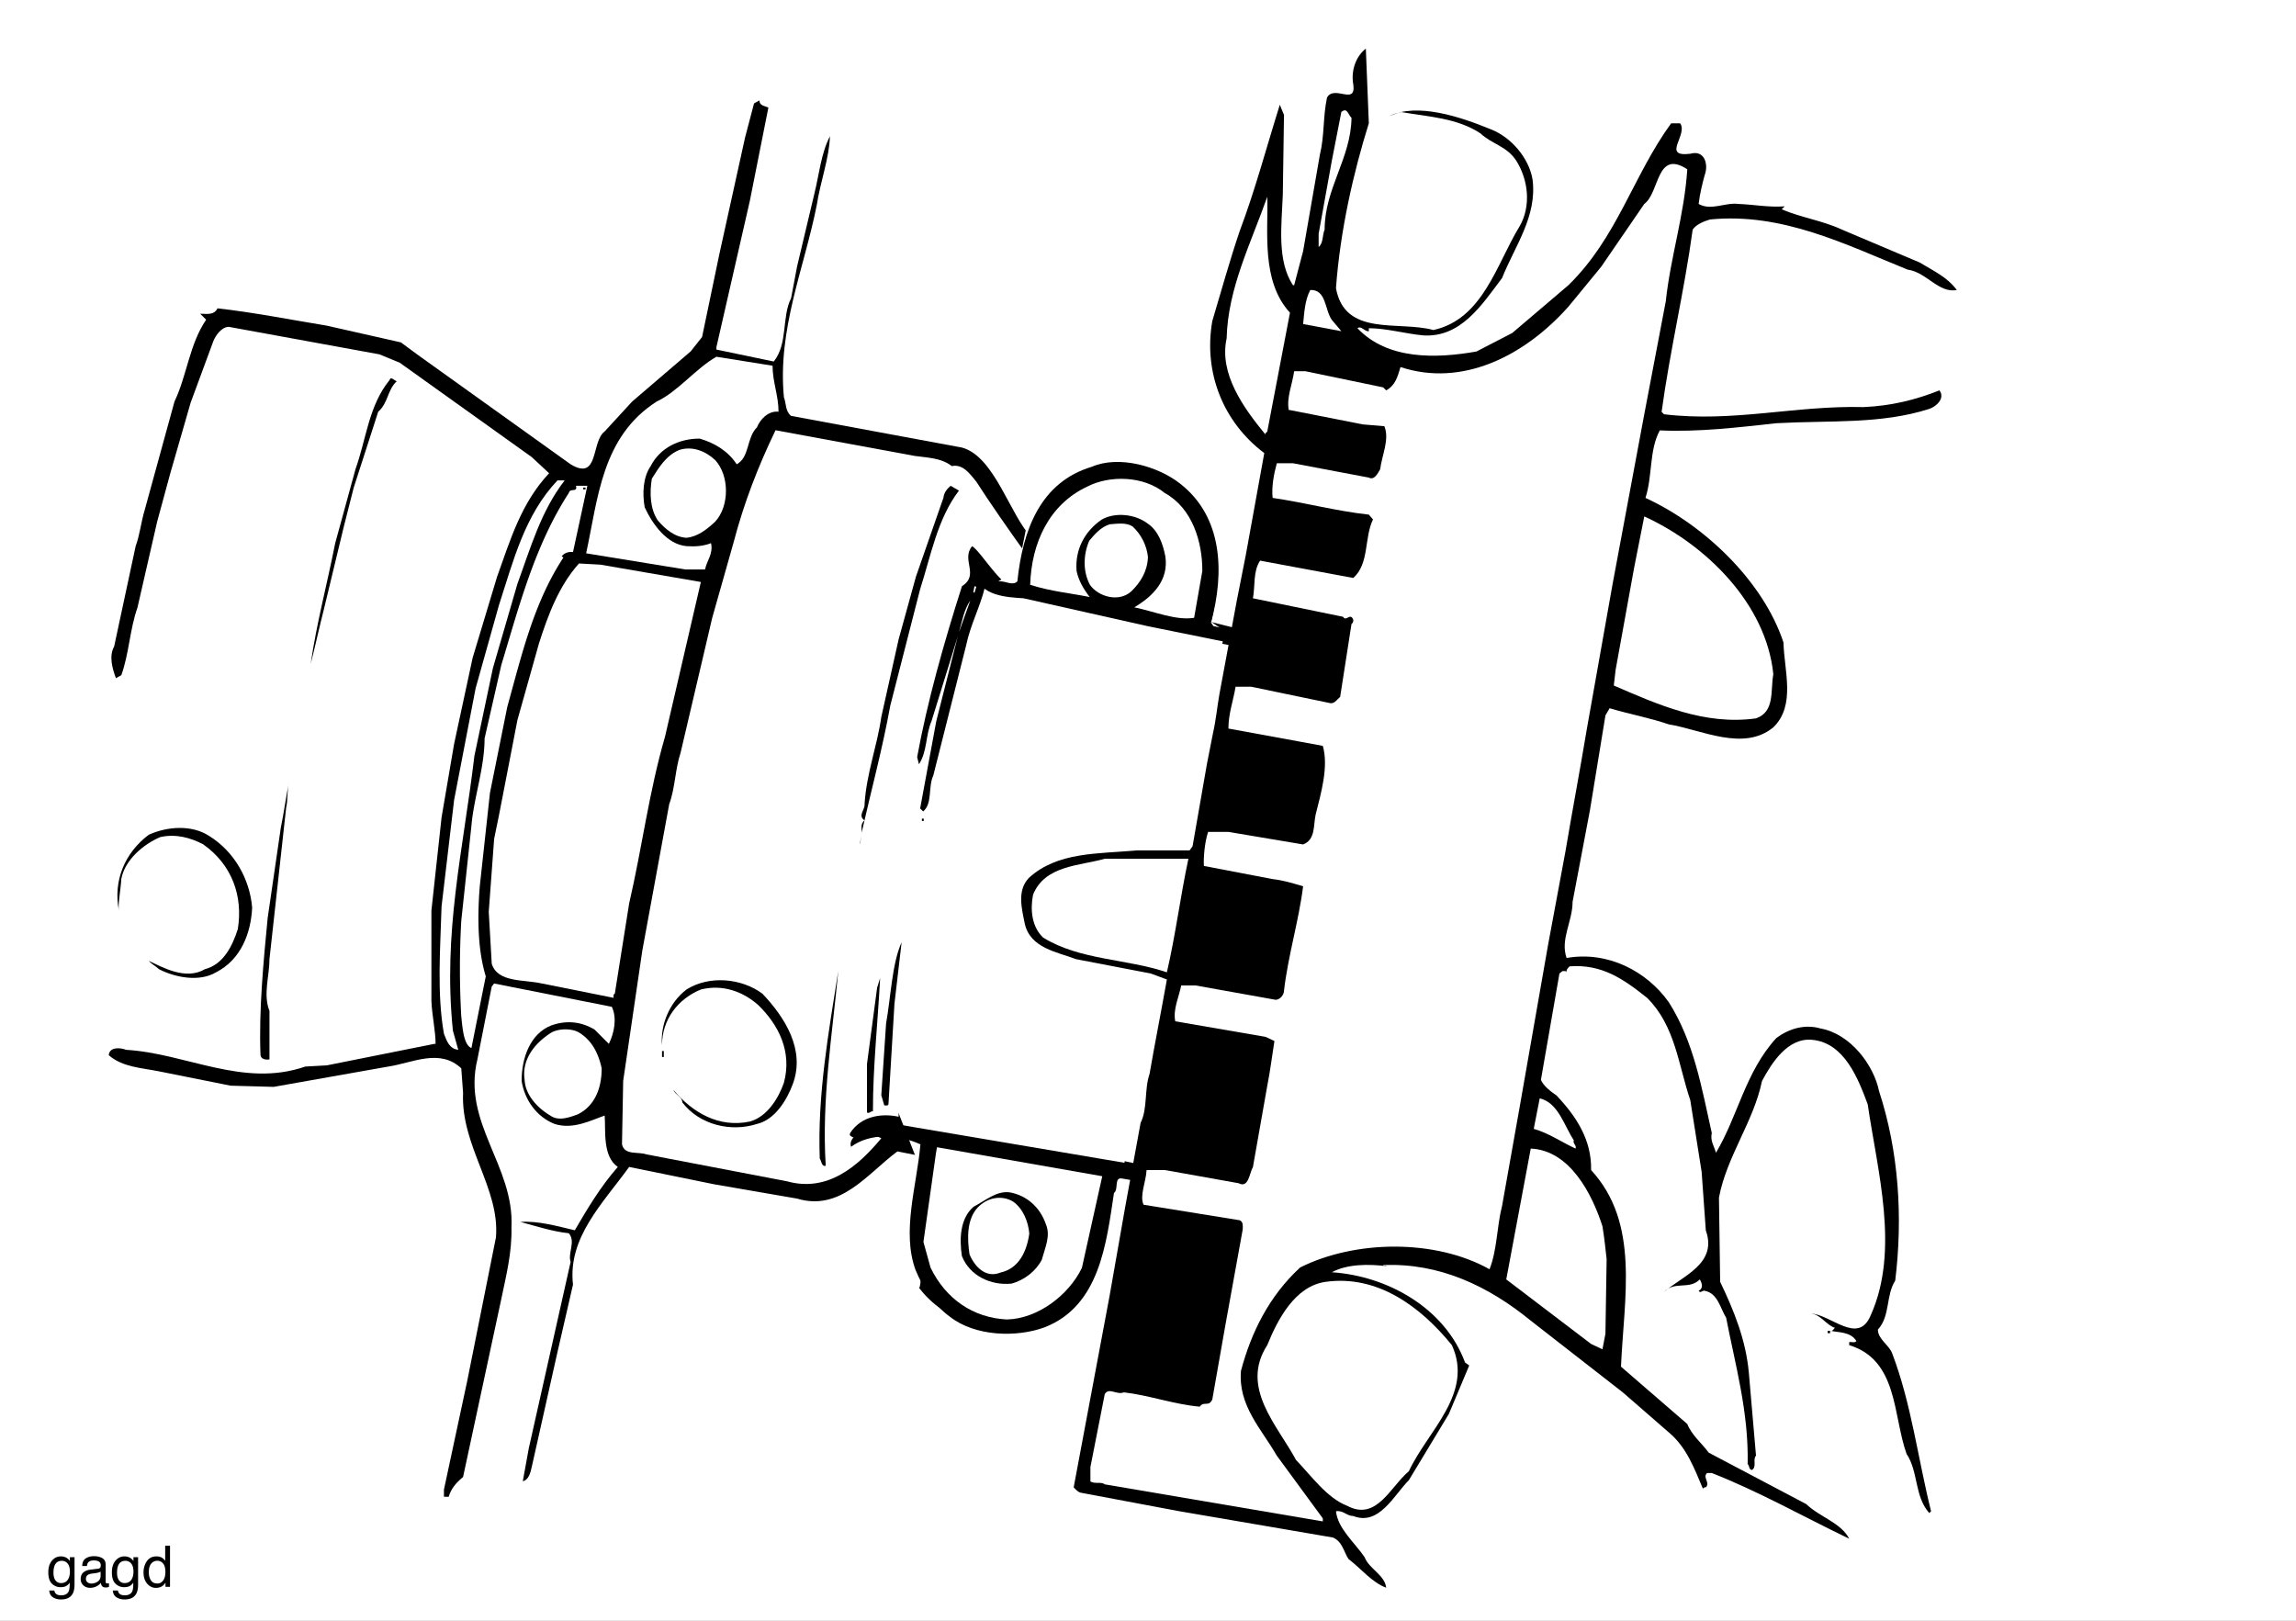 <svg xmlns="http://www.w3.org/2000/svg" xml:space="preserve" width="590.315" height="416.693"><rect width="100%" height="100%" fill="#808080" stroke="none"/><defs><clipPath id="a" clipPathUnits="userSpaceOnUse"><path d="M8-25h595v842H8z"/></clipPath></defs><g clip-path="url(#a)" transform="matrix(1.25 0 0 -1.25 -43.735 712.058)"><path d="M507.24 236.292H34.988v333.354H507.24z" style="fill:#fff;fill-opacity:1;fill-rule:nonzero;stroke:none"/><path d="M359.037 405.039c-.691-.015-1.623.523-2.313.293l-40.432 8.602c-3.933-4.67-4.302-11.429-6.514-17.082l-5.038-24.21-2.949-21.507.368-6.512 21.26-4.424 22.121-4.425c1.23-.614 0-2.212 0-3.194-1.72-.247-3.932.122-5.653.859l-16.836 3.195c-6.022 1.229-11.921 2.335-17.943 3.565-2.335-3.81-2.088-10.693-7.988-10.938-1.351-2.09-1.597-5.162-4.178-6.144-4.424-.37-8.848 1.596-13.518 1.72l-14.993 2.95c-1.721-4.056-2.827-8.48-3.564-12.904.614-1.598-.983-2.335-1.228-3.564-1.598-6.268-7.62-11.552-13.273-13.888-8.48-1.843-17.082.37-22.367 7.374.905-.968.943 27.961 1.092 26.915l-5.516 1.105c-6.144-4.547-11.674-12.412-20.645-9.708l-17.082 2.949-17.452 3.564c-5.407-7.497-12.658-14.502-11.551-24.21l-3.196-13.886-5.284-23.596c-.245-1.106-.614-2.704-1.844-2.95l1.23 6.76 8.603 38.342c-.616 1.843 1.105 4.179-.37 5.899-3.44.368-6.758 1.474-9.954 2.335 3.687.246 7.497-.86 11.184-1.721 2.58 4.424 5.284 8.97 8.848 13.027-3.196 2.211-2.458 7.496-2.704 10.569-2.827-.984-6.513-2.95-10.323-1.721-3.686 1.475-6.144 4.916-6.759 8.849 0 4.669 1.72 9.708 6.145 11.428 3.195 1.107 6.144.737 8.849-.86l2.948-2.95c1.106 2.212 1.72 5.285.614 7.619l-24.209 4.793-.491-.614-2.95-14.993c-3.195-13.027 7.62-21.875 7.006-34.533.122-5.284-1.107-9.954-2.09-14.747l-7.866-36.622c-1.351-1.105-2.458-2.335-2.949-4.056h-.983v1.475l4.793 22.367 5.9 29.494c.86 10.078-7.252 18.803-6.76 29.74l-.369 5.039c-4.424 4.177-10.077 1.106-14.993.369l-23.595-4.179-8.848.245-14.747 2.95c-3.687.738-7.497.86-10.324 3.318.123 1.72 2.335 1.599 3.564 1.106 12.413-.736 24.088-7.864 36.868-3.44l4.424.245 22.121 4.424h.246c0 2.704-.738 5.776-.86 8.85v18.555l2.089 19.172 2.58 15.115 3.81 17.696 5.038 16.714c2.704 7.496 4.916 15.116 10.692 21.261l-3.564 3.318-27.159 19.416-4.179 1.721-30.967 5.654c-1.476 0-2.705-1.721-3.197-2.95l-4.669-12.658-4.178-14.5-2.704-9.955-4.056-17.697c-1.597-4.547-1.72-9.463-3.318-13.887l-1.106-.614c-.737 1.966-1.475 4.547-.369 6.513l4.425 20.645c.86 2.335 1.106 4.916 1.843 7.374l6.144 22.367c2.581 5.407 3.073 11.797 6.514 16.836l-1.229 1.229c1.353 0 2.827-.369 3.564 1.106 7.619-.86 14.993-2.335 22.489-3.563l15.24-3.443 3.318-2.457 31.583-22.612c5.898-3.564 4.177 4.67 7.004 6.759l5.653 6.145 12.044 10.322 2.336 2.95 3.562 17.082 5.285 23.965 1.843 7.003 1.107.615c0-1.106 1.106-1.106 1.842-1.475l-3.81-19.17-6.881-30.11v-.491l11.798-2.457c2.95 3.687 1.597 9.094 3.564 13.026l1.229 6.513 3.564 14.993c.983 3.933 1.35 8.234 3.194 11.798-.122-4.424-1.965-9.34-2.704-14.132-2.58-13.028-8.11-25.563-6.757-39.571.49-1.23.245-2.828 1.474-3.811l35.147-6.514c6.758-1.842 9.945-14.118 14.369-18.542 3.564 5.408 6.89 13.389 13.771 13.513 7.374-.124 13.397-.132 18.682-4.31 6.39-6.882 6.514-17.697 4.424-26.545l7.373-1.843 16.592-3.195c2.703-1.106 7.25.123 7.618-4.178 1.23-2.09-1.352-6.636 2.704-6.76 1.106-2.58.368-5.898.614-8.848l.86-.614 14.133-2.581 25.07-5.407c.369.123.615-.368.86-.492z" style="fill:#000;fill-opacity:1;fill-rule:nonzero;stroke:none"/><path d="M310.639 408.035c-2.09-8.357-4.301-16.59-5.899-25.07l-3.195-17.942-1.72-15.116c.49-2.458-1.475-6.513 1.72-7.373-.738-3.073-1.967-6.022-3.565-8.849v10.077l2.335 20.032c-1.597.245-.614-2.704-1.72-3.81l-2.335-21.015-.368-4.916c-1.475-.122-.615 1.72-1.107 2.581-.368 7.496 1.599 14.01 1.72 21.261l3.565 20.892 5.899 26.053 4.424 14.993c.737 1.229.983 2.949 2.088 3.81h.86c-1.105-4.18-3.071-8.727-4.177-13.273-1.352-5.285-3.195-10.815-3.441-16.222 3.195 9.218 5.53 18.68 9.709 27.405.368-1.597.368-3.81 0-5.53-2.827-1.598-3.442-5.161-4.793-7.988" style="fill:#fff;fill-opacity:1;fill-rule:nonzero;stroke:none"/><path d="M309.164 423.642a3270 3270 0 0 1-5.898-18.31l-6.146-30.355-2.95-16.836c-.122 1.35.37 2.58 0 3.564-.86-.246-.245-1.229-.86-1.721l.247-.368h-.246l-1.474-8.235-2.09-18.556-.246-5.899c-3.071.368-6.759.245-8.603 2.335l.247 10.323 1.843 14.747 3.196 20.646 6.267 29.863c2.334 9.83 4.423 19.785 8.848 28.88 2.335.983 5.653-.615 8.48-.861-1.475-4.547-2.95-9.831-4.425-14.747l-3.81-14.746c.492-3.197-2.089-5.407-1.229-8.358 1.476 1.106.984 2.826 1.476 4.179l2.089 8.233 5.284 18.065c1.106 1.845 1.352 4.057 2.703 5.9 2.213-3.196-1.351-5.285-2.703-7.743" style="fill:#fff;fill-opacity:1;fill-rule:nonzero;stroke:none"/><path d="m287.412 391.567-3.81-19.54-2.95-19.417-1.842-20.03v-3.934c-5.408 1.106-11.183 1.353-16.222 3.318-.86 8.849.736 15.977 1.474 24.702l3.565 22.49 2.95 14.992 3.808 17.451 4.178 15.361c1.353 3.687 1.967 8.11 5.04 10.815l15.238-2.95c-5.161-13.887-8.97-28.265-11.429-43.258m4.67-64.027c-1.844 1.721-.123 6.022-.615 8.848l.984 7.988c.245-4.177-.738-7.742.86-11.305h1.474c-1.843-1.476-1.351-3.81-2.703-5.53m1.475 27.159h.368v-1.23h-.368z" style="fill:#fff;fill-opacity:1;fill-rule:nonzero;stroke:none"/><path d="m280.038 439.619.614-.86-3.317-8.357-5.53-20.032-6.882-33.304-3.442-21.875-1.842-20.892c0-2.58.86-4.915 2.703-6.512-3.196-7.989-2.826-17.328-9.462-23.842 6.021 6.267 7.619 15.853 5.037 24.21l-1.229 1.475-.614-.984-.245.37c-.123-2.213.245-5.531 0-6.76-1.106 3.072-2.58 6.022-3.195 9.34l1.106 1.229 1.229 15.362c1.474 1.475-.492 3.317.613 5.037l2.335 15.24 5.9 31.582 2.95 14.748 5.529 20.646c.492 1.598 1.844 3.564.614 5.038.37.246 1.23.614 1.475.246.738.983 3.318 1.598 2.95 2.95 1.228.86.123 2.58.86 3.564.122 3.195.983 5.898 1.475 8.847 1.228-2.949-.86-9.093-1.107-12.412 1.721 1.475 3.196 3.565 3.81 5.654-.245-.983-.614-2.335-.245-3.196l.491.493c-.368-2.458 0-5.9-2.58-7.005m-3.564 19.785c0-5.777-.246-13.764-6.513-16.837-2.581-.86-4.916-2.703-7.988-2.703.246-.491-.246-1.352-1.107-1.475-1.228-.369-1.597.984-2.335 1.475l.246.369c-4.301 1.351-6.022 5.53-10.077 7.865 1.352 3.072 1.229 6.759 1.844 10.076.122 2.335 1.597 4.425 1.475 6.514 4.668 1.967 9.708 5.04 14.992 3.81 2.826-2.704 6.636-4.178 8.602-7.62.123.123.37.247.246.492 1.352.246 1.352-1.597.86-2.335zm-7.373 10.816c2.457-.37 5.775-2.337 7.373-5.286-2.458 1.843-5.162 2.95-7.373 5.285m5.283-25.316h-.614l.984.86c0-.246 0-.737-.37-.86" style="fill:#fff;fill-opacity:1;fill-rule:nonzero;stroke:none"/><path d="M268.855 448.466c-2.334-2.089-5.53-2.949-8.602-2.089s-5.161 4.178-5.9 7.128c-.49 2.827.493 5.162 2.09 7.373 1.966 2.212 5.285 3.196 8.48 2.335 2.704-1.474 5.9-3.81 6.267-7.128-.246-2.704-.492-5.53-2.335-7.619" style="fill:#000;fill-opacity:1;fill-rule:nonzero;stroke:none"/><path d="M265.291 447.238c-2.21-.86-4.3.368-6.268 1.228-2.457 1.844-2.703 4.915-1.965 7.62.49 2.457 2.704 4.055 4.67 5.284 2.088.737 4.301 0 5.899-1.475 2.089-2.212 3.071-5.653 1.72-8.48-.86-1.842-2.212-3.195-4.056-4.177m-2.089-34.164-2.089-11.184-5.531-28.634-.982-4.424-2.95-25.438c.37-3.81-1.965-7.62 0-11.184h-1.72l-16.222 4.178c-2.703-3.686-6.268-5.775-9.709-8.847-2.335 11.06.37 22.98 1.106 34.164l4.793 29.862 5.9 29.74 5.037 19.171c1.23 4.67 2.582 9.095 4.917 13.273.122-2.459-1.599-6.882 1.475-8.848 1.351-.123 1.965-1.598 2.948-2.336l-4.423-15.115c-2.213-8.234-3.81-16.836-5.531-25.316l-4.423-23.595-2.95-20.032-1.475-21.014c0-.615-.123-1.353.614-1.721l1.107 1.228c.245 11.061 1.72 21.63 2.949 32.444l6.268 34.41c3.07 12.781 4.792 24.948 9.338 36.868 2.582-.86 5.654-3.81 7.99-5.898l10.323 4.178-.86-3.81zm-9.462-99.665c-.246 0-.369-.246-.615-.37-.37.37 0 1.106.37 1.474h.245z" style="fill:#fff;fill-opacity:1;fill-rule:nonzero;stroke:none"/><path d="M245.752 305.42c-4.179-2.95-11.429-1.106-15.854 1.721 0-.738-.368-.492-1.228-.615-1.107 4.424-2.581 9.34-4.057 13.887v2.335c5.04 2.95 8.358 11.183 15.24 8.847 4.915-.982 11.06-3.071 12.167-8.847 1.842-6.636-.124-13.518-6.268-17.329m0-4.177c.614 1.228 4.3 3.195 6.268 5.284-1.107-2.827-3.688-3.932-6.268-5.284m.614 154.843c-.368.493 0 1.844.368 2.704z" style="fill:#fff;fill-opacity:1;fill-rule:nonzero;stroke:none"/><path d="M242.31 309.844c-2.335-1.474-5.898-.982-7.987.615-3.564 2.211-3.932 6.635-3.564 10.322.86 2.827 3.686 5.653 6.759 6.145 3.563.245 6.267-2.335 8.234-5.039 1.966-4.178.614-9.83-3.441-12.043" style="fill:#000;fill-opacity:1;fill-rule:nonzero;stroke:none"/><path d="M242.31 310.705c-2.704-.37-6.022-.739-7.987 1.474-1.967 1.966-2.09 5.038-1.475 7.62.615 1.597 1.965 3.195 3.564 4.178 1.72.736 4.423.982 6.145 0 2.21-1.106 2.703-3.441 3.563-5.285 0-3.194-.738-6.39-3.81-7.987m1.83 137.895c-3.194.123-7.237 7.485-9.202 8.714-2.335-2.826 1.596-5.898-2.09-8.233-3.688-11.551-7.128-23.718-9.217-35.147l.368-1.475c1.72 2.582 1.353 6.022 2.581 8.848l5.407 17.451-4.424-17.45-3.318-17.942.614-.616c1.967 1.598.984 5.039 2.09 7.374l6.759 26.79c.86 4.178 2.95 8.112 3.81 11.798.614-.246 1.597-.368 1.228-1.474-.614-3.565-2.458-6.637-2.948-10.323-3.688-14.748-7.006-30.478-9.71-45.962l-3.932-24.455-2.335-26.053v-.492c-3.318.737-7.619.246-9.954-3.319-.369-.736.491-.736.86-1.106 1.597 2.213 3.687.86 5.53 0-4.793-5.776-11.06-11.183-19.416-8.848l-28.881 5.53c-1.72.615-4.547-.246-5.038 2.09l.246 13.027 3.932 26.79 5.53 30.11c1.23 3.316 1.23 7.25 2.336 10.567l6.513 27.773 4.423 15.607c2.09 7.989 5.04 15.609 8.604 22.982l28.633-5.284c2.58-.37 5.407-.37 7.62-2.09 2.335.492 3.808-1.72 5.039-3.195 2.334-3.687 7.117-10.56 9.698-14.124l1.105-2.204c-.615-2.703-.617-3.815-2.46-5.659M231.62 301.856l-1.475 1.228c3.44-.49 7.742-1.842 11.55-2.949-3.685-.983-6.635 1.229-10.076 1.721" style="fill:#fff;fill-opacity:1;fill-rule:nonzero;stroke:none"/><path d="m235.428 449.08.37-.121-.37-1.23-.245.123zm-3.195-9.461c.615 2.212 1.106 4.793 2.334 6.512z" style="fill:#fff;fill-opacity:1;fill-rule:nonzero;stroke:none"/><path d="m224.245 448.466-6.143-23.964c-1.6-8.847-3.934-17.45-5.9-26.175.122.614-.368 1.842.614 2.58-1.474.983.122 2.213 0 3.32.369 6.266 2.581 11.919 3.44 17.94l3.565 15.977 3.564 12.903 5.653 16.222c.122.983.614 1.72 1.475 2.458l1.72-.983c-4.423-5.777-5.776-13.396-7.988-20.278m.368-47.19v-.491h.37v.49zm-6.882-58.742c-.122-.37-.49-.246-.86-.246l-.614 2.088.984 14.748c.983 5.53 1.229 12.412 3.195 16.713l-1.475-12.658zm-3.194-1.474c-.492.121-.614-.493-1.228-.247v9.954l2.088 15.73.615 1.966c-.491-9.462-1.475-18.064-1.475-27.404m-2.703 54.933.368 1.72-.368-1.474zm-7.006-66.117c-.86-.245-.86.984-1.228 1.475-.492 13.273 1.842 26.053 3.81 38.588-1.23-13.15-3.442-26.299-2.582-40.063m-14.133 8.603c-5.283-1.72-11.797-.246-15.361 4.424 0 1.106-1.475 1.598-1.843 2.58 3.933-4.669 9.34-7.864 15.73-6.513 3.564.984 5.9 4.793 7.006 7.988 1.72 6.391-1.107 11.92-5.286 15.977-3.195 2.825-7.374 4.3-11.796 3.194-4.793-1.965-7.989-6.266-7.989-11.428-.369 4.055 1.475 8.724 5.038 11.428 4.67 2.95 11.307 2.335 15.608-.859 4.67-4.917 8.847-11.553 6.267-18.557-1.228-3.318-3.687-7.374-7.374-8.234" style="fill:#000;fill-opacity:1;fill-rule:nonzero;stroke:none"/><path d="M190.695 481.77c-2.21-2.212-1.474-6.144-4.177-7.62-1.844 2.827-4.67 4.426-7.62 5.285-4.178 0-8.11-1.844-10.078-5.652-1.596-2.335-1.72-5.654-1.228-8.48 1.597-3.441 4.547-7.62 8.602-7.989 1.844-.122 3.44 0 5.04.615.49-2.212-.86-3.563-1.23-5.408h-4.056l-20.4 3.32c2.458 11.305 3.196 23.963 14.502 31.214 4.424 2.089 7.988 6.758 12.289 9.217l11.553-1.844c0-3.318 1.228-6.144 1.228-9.463-2.09.246-3.81-1.596-4.425-3.195" style="fill:#fff;fill-opacity:1;fill-rule:nonzero;stroke:none"/><path d="M182.094 462.354c-1.72-1.599-3.564-3.073-5.9-3.32-2.457.125-4.423 1.844-5.898 3.565-1.598 2.335-1.72 5.653-1.23 8.603 1.475 2.335 2.95 4.793 5.654 5.9 2.704.86 5.407-.247 7.374-2.09 2.948-3.196 2.948-9.464 0-12.658m-10.324-44.242c-3.318-11.429-4.67-22.612-7.374-34.286l-2.948-18.557c-.37-.124-.246-.615-.246-.86l-14.747 2.948c-3.687.86-9.095.124-10.323 4.056l-.615 10.692 1.106 14.993.983 4.792 3.81 19.663 4.424 15.73c1.844 5.776 4.056 11.798 8.234 16.468l4.424-.246 20.647-3.564z" style="fill:#fff;fill-opacity:1;fill-rule:nonzero;stroke:none"/><path d="M171.156 353.47h.368v-1.228h-.368z" style="fill:#000;fill-opacity:1;fill-rule:nonzero;stroke:none"/><path d="M153.828 340.445c-1.72-.615-3.932-1.476-5.653-.246-2.704 1.596-5.161 4.3-5.284 7.373-.615 4.302 2.212 7.619 5.53 9.709 1.597.86 4.178.86 5.653 0 2.826-1.72 4.055-4.547 4.67-7.374 0-3.81-1.23-7.62-4.916-9.462m-.983 115.64c-.86.124-1.721-.123-2.335-.859l.368-.246c-6.144-9.34-8.602-20.154-11.55-30.724l-3.565-17.696-2.09-19.172c-.491-6.143-.491-12.903 1.23-18.556l-2.95-14.748c-1.598.616-1.844 4.18-2.089 6.514a175 175 0 0 0 0 19.663l2.09 19.54c.491 5.776 2.702 11.921 2.702 17.943l3.442 15.115c3.686 12.167 6.882 24.579 13.886 35.393.246 1.106 1.844 0 1.475 1.475h2.336z" style="fill:#fff;fill-opacity:1;fill-rule:nonzero;stroke:none"/><path d="M154.935 469.358v-.368h.49v.368z" style="fill:#000;fill-opacity:1;fill-rule:nonzero;stroke:none"/><path d="m141.416 449.573-5.039-17.328-3.81-18.065c-2.335-19.54-6.512-36.254-4.423-56.531l1.105-3.933c-1.843.246-2.335 1.721-2.95 3.319-1.474 8.234-.737 17.696-.49 26.175l2.58 21.875 4.424 22.98 4.793 17.083c2.95 9.094 5.285 18.558 12.043 25.685h1.475c-4.915-6.391-7.004-13.887-9.708-21.26" style="fill:#fff;fill-opacity:1;fill-rule:nonzero;stroke:none"/><path d="m112.782 484.965-5.038-15.607-2.09-8.233-4.055-16.837c-.86-3.318-1.843-7.865-2.703-11.183 1.228 8.48 3.317 16.099 5.038 24.824l4.178 15.238c2.212 6.145 2.704 13.028 7.005 18.312.246.86.983-.123 1.475-.246-1.967-1.843-1.72-4.424-3.81-6.268M93.856 403.61l-3.44-31.214c0-3.564-1.353-7.251 0-10.691v-9.955c-.738-.123-1.72 0-1.845.86-.368 9.095.617 19.418 1.477 28.266l2.703 18.557c.614 2.826 1.105 6.759 1.72 9.462-.492-1.843-.246-3.81-.615-5.284m-14.377-33.919c-3.442-2.089-8.48-1.106-11.798.614-.615.615-1.475.985-2.09 1.722 2.827-1.352 7.619-4.057 11.552-1.722 3.81.985 5.653 4.793 6.76 8.235 1.106 6.882-1.23 13.272-7.129 17.45-2.58 1.352-5.653 2.213-8.847 1.475-3.442-1.474-7.252-4.67-7.989-8.602-.122-2.212-.737-5.407-.492-6.514-1.228 6.145 1.23 11.921 6.145 15.608 3.81 1.72 8.848 2.088 12.412-.246 5.162-3.195 8.357-8.848 8.849-14.748-.246-5.284-2.335-10.691-7.373-13.272" style="fill:#000;fill-opacity:1;fill-rule:nonzero;stroke:none"/><path d="m247.208 466.8-2.94-14.7-5.88-2.94-12.74-49.98-6.86-55.86 4.41-11.27 42.63-3.92 21.07 111.72z" style="fill:#fff;fill-opacity:1;fill-rule:nonzero;stroke:none"/><path d="M223.29 308.461c-2.88 7.915.291 17.405 1.014 25.817-4.538 2.053-10.25 2.427-14.28-.508-.553 1.855 1.896 2.933 2.84 4.022l4.32 1 61.464-10.406c.937 2.473.045 5.266.516 7.946l1.713 14.77 3.314 23.904 5.48 29.805 5.746 22.727c.936 2.473 2.316 4.617 2.809 7.419l-3.692 1.149-23.527 4.757-25.492 5.727c-3.476.233-8.843.421-10.043 5.028.25.709-.275 1.303.12 2.113 2.714 1.157 2.718-3.114 5.01-3.642 1.262.03 2.718-.978 3.641-.01 1.086 10.483 4.71 20.396 15.31 23.56 5.572 2.412 13.585.127 18.11-3.428 8.848-6.828 9.218-18.32 6.404-28.626l.503-.716c7.61-1.712 13.48-2.617 20.884-4.794-.6-1.276 1.09-.945 1.45-1.762-2.35-1.22-5.943 1.922-7.675-.789-4.53-11.51-6.76-24.934-10.094-36.78l-5.64-34.298-2.589-19.764-.539-13.092c-1.021-2.96 5.743-3.77 1.237-5.114l-15.837 2.778c-1.705.3-.65-2.27-1.652-2.974-1.573-10.398-2.943-23.218-14.266-27.636-5.774-2.127-14.272-1.892-19.463 2.16-3.235 2.324-5.602 6.005-7.096 9.657" style="fill:#000;fill-opacity:1;fill-rule:nonzero;stroke:none"/><path d="m226.385 308.923-1.46 5.28 2.576 18.258.214 1.22 33.99-5.964-4.187-18.855c-2.754-5.671-9.12-10.456-15.424-10.607-6.972.345-12.572 4.215-15.71 10.668" style="fill:#fff;fill-opacity:1;fill-rule:nonzero;stroke:none"/><path d="M232.831 311.308c-.518 3.483-.402 7.732 2.404 10.127 2.493 1.321 4.727 3.315 7.427 2.967 3.533-.62 6.237-3.103 7.408-6.448 1.077-2.45-.08-4.758-.795-7.396-1.158-2.308-3.635-4.26-6.264-4.929-4.091-.412-8.528 1.497-10.18 5.68" style="fill:#000;fill-opacity:1;fill-rule:nonzero;stroke:none"/><path d="M234.4 311.662c-.462 3.094-.63 7.142 1.689 9.624 1.846 1.935 4.74 2.684 7.249 1.239 2.123-1.503 3.157-4.195 3.36-6.617-.52-3.676-2.135-7.16-5.925-8.001-2.98-1.237-5.317 1.183-6.373 3.755m33.895 133.067c3.924 2.325 7.144 5.652 6.373 10.56-.468 2.343-1.36 5.136-3.604 6.66-2.544 1.954-6.73 2.436-9.53.794-3.436-2.411-5.46-6.075-5.112-10.532.41-1.955 1.372-3.63 2.7-5.37-3.879.805-8.085 1.167-12.241 2.524.257 8.619 3.903 16.52 11.702 20.175 4.697 2.44 11.69 2.217 15.972-1.296 5.728-3.141 7.763-10.153 7.732-16.05l-1.688-9.624c-3.746-.598-8.183 1.31-12.304 2.159" style="fill:#fff;fill-opacity:1;fill-rule:nonzero;stroke:none"/><path d="M259.183 449.341c-1.421 2.636-1.454 6.032-.166 9.07 1.108 1.313 2.382 2.848 4.238 3.401 1.526.11 3.338.419 4.693-.445 1.836-1.704 2.935-4.033 3.16-6.332-.148-2.989-1.529-5.132-3.354-6.947-2.564-2.438-6.863-1.181-8.571 1.253" style="fill:#fff;fill-opacity:1;fill-rule:nonzero;stroke:none"/><path d="M284.483 418.855c.601 2.611.856 5.415 1.33 8.072l3.564 19.172 1.844 9.339 3.81 21.015c-8.48 6.39-12.536 16.591-10.692 27.16 1.844 6.143 3.563 12.41 5.652 18.556 3.196 8.48 5.531 17.328 8.235 25.93l.86-2.089-.246-16.468c-.246-6.267-1.229-13.518 2.09-18.556h.245l1.844 7.005 3.44 19.786c.983 4.055.614 7.741 1.475 11.797 1.474 2.704 6.021-1.721 5.407 2.704-.49 2.58.369 5.653 2.58 7.374l.615-15.362c-3.195-10.2-5.898-22.12-6.759-33.92 1.843-10.076 12.904-6.635 20.032-8.601 10.2 2.212 13.026 13.64 17.696 21.26 2.458 4.179 1.844 9.586-.614 13.517-1.967 3.074-5.04 3.442-7.374 5.654-4.793 3.195-10.815 3.441-16.467 4.425l-2.335-.86c5.775 2.826 14.625-.124 20.891-2.705 4.178-1.597 7.866-5.897 8.603-10.322.983-7.62-3.687-13.764-6.268-20.278-4.178-5.53-8.48-12.289-16.221-11.797-3.81.369-7.62 1.474-11.184 1.474v-.614c-.86-.123-1.597 1.23-2.335.614 6.146-6.512 16.1-6.267 24.456-4.792l7.373 3.809 11.553 9.832c10.076 9.83 13.271 22.49 21.137 33.304h1.842c1.721-2.336-3.931-7.005 2.09-6.268 2.95.86 3.81-2.212 2.95-4.424-.492-1.844-.983-3.81-1.229-5.9 2.581-1.474 5.407.37 8.234 0 3.195-.121 6.144-.736 9.462-.49l-.614-.616c4.056-1.72 8.48-2.334 12.411-4.177l15.978-6.76c2.58-1.597 5.652-2.948 7.618-5.653-3.687-.736-6.268 3.687-10.077 4.18-12.78 5.16-25.808 11.796-40.677 10.321-1.229-.368-2.826-.982-3.563-2.088-1.722-12.659-4.67-24.825-6.391-37.483l.491-.491c14.256-1.72 27.037 1.844 41.046 1.475 5.653.246 10.692 1.475 15.607 3.44 1.229-1.597-.614-3.317-2.088-3.81-9.955-3.194-20.4-2.334-31.461-2.948-7.866-.86-15.976-1.845-23.964-1.474-2.212-4.057-1.474-9.341-2.95-13.888 12.044-5.53 24.21-17.082 28.388-29.74.124-5.776 2.581-12.904-2.089-17.45-6.144-5.04-14.747-.493-21.505.614-3.933 1.352-8.11 2.09-12.167 3.318l-.86-1.475-3.195-19.54-3.564-18.802c0-4.055-2.58-7.743-1.23-11.552 8.48 1.475 16.469-2.703 21.016-9.095 5.16-8.11 6.758-17.572 8.847-26.912-.368-1.599.492-2.704.86-4.056 4.547 7.62 6.023 16.59 12.413 23.595 2.459 1.844 5.776 2.95 9.094 1.966 6.145-1.105 10.937-7.496 12.043-12.903 4.056-12.412 4.916-25.93 3.319-38.957-1.967-3.073-.984-7.25-3.565-10.077 0-1.966 2.336-3.195 2.95-4.916 3.933-10.323 5.284-21.629 7.988-32.443l-.368-.37c-3.073 3.441-2.212 8.48-4.67 12.168-2.827 7.865-1.721 19.294-11.798 22.366v.614c.491.122 1.106-.246 1.474.246-1.228 1.966-3.81 1.721-5.284 2.09.37-.124.614.367.86.614-1.843.614-2.949 2.826-5.038 2.949 4.178-.123 9.83-6.636 12.412-.37 6.021 13.396 1.352 29.742-.615 43.382-1.966 5.285-4.793 12.659-11.428 13.273-5.04.491-8.357-4.793-10.323-8.48-1.72-8.357-7.252-15.484-8.848-23.964l.245-17.329c2.826-5.897 5.285-11.92 5.9-18.678l1.473-17.082c-.736-.738.246-2.336-.86-2.95-.737.246-.369.738-.86 1.23.246 10.69-2.58 20.522-4.424 30.107-1.23 1.966-1.72 5.04-4.424 5.53-.492.124-.86-.614-1.229 0 .982.493.737 1.475.246 2.336-2.212-2.212-5.161-.246-7.374-2.581 3.81 3.319 11.06 5.776 8.603 12.658l-.86 12.044-2.336 14.747c-2.458 7.25-3.072 15.238-8.847 21.014-4.916 3.932-9.34 7.005-15.976 6.513-.37-.368-.738-.736-.615-1.228-.123.368-.491.246-.86.246l-.615-.492-3.81-21.875c.493-1.229 2.09-2.457 3.196-3.196 4.179-4.424 7.251-9.216 7.127-15.361 10.078-10.937 6.76-26.176 6.145-40.432l13.641-11.797c.86-2.212 2.95-3.932 4.424-5.899l20.032-10.568c2.825-2.704 7.128-3.81 8.848-7.128-9.463 4.547-18.558 9.709-28.266 13.517h-.982c-.984-.982.736-1.966-.246-2.948-.246.122-.369-.124-.615-.246-1.72 4.055-3.318 8.48-7.004 11.552l-9.463 8.233-18.926 14.747c-8.725 7.128-18.803 11.921-30.354 11.429.122-.368.615-.245.86-.245-3.81.491-8.234.491-11.429-1.23 11.306-.736 23.227-7.25 27.405-18.556l.86-.615-4.178-9.954-8.234-13.64c-3.072-3.074-6.144-9.463-11.43-7.374-1.35 0-2.088 1.228-3.563.983.37-3.564 3.81-6.39 5.899-9.463.86-2.335 4.178-3.687 4.425-6.267-2.95 1.105-5.162 3.932-7.743 5.898-.983 1.475-1.23 3.563-3.195 4.425l-31.583 5.407-20.278 3.81c-.615.122-1.106.736-1.475 1.106l7.374 39.325 3.195 18.188 3.196 17.45c1.474 2.95.737 6.883 1.843 10.078 1.106 6.39 2.335 12.535 3.564 19.417l-3.318 1.229-15.362 2.949c-3.81 1.475-9.463 2.212-10.568 7.373-.614 3.073-1.599 6.76.86 9.34 5.899 5.408 14.255 4.916 22.12 5.653h10.938l.614.86 2.956 16.94z" style="fill:#000;fill-opacity:1;fill-rule:nonzero;stroke:none"/><path d="M410.918 295.924v-.492h.491v.492z" style="fill:#000;fill-opacity:1;fill-rule:nonzero;stroke:none"/><path d="M396.17 421.89c-10.568-1.476-20.154 2.825-29.247 6.758l.368 3.194 3.81 21.015 2.09 10.57c12.657-5.777 25.069-17.943 26.543-32.445-.614-3.317.37-7.741-3.564-9.093m-18.556 85.778-4.424-23.226-6.513-34.901-5.284-29.74c-1.475-8.848-2.95-16.59-4.424-25.316l-3.565-19.171-5.9-33.673-3.563-20.031c-1.106-4.302-.983-8.97-2.58-13.027-11.184 6.267-27.651 6.022-38.957.369-6.391-5.899-10.078-13.395-12.167-21.261-.614-7.127 4.179-11.92 7.374-17.45l9.462-12.905v-.614l-44.854 7.62c-.739.615-2.09 0-2.95.615v2.948l2.95 14.993c.86 1.475 2.457-.245 3.931.37 5.285-.615 10.2-2.458 15.608-2.95.86 1.228 1.844-.123 2.58 1.474l2.704 15.362 3.563 19.663c0 .737.124 1.475-.614 1.844l-19.785 3.194c-.86 1.844.491 4.67.614 7.128h3.81l15.116-2.703c2.089-1.106 2.212 2.089 2.95 3.317l2.949 16.714c.614 3.072.983 6.145 1.474 9.217l-1.843.86-18.556 3.196c-.492 2.457.737 4.916 1.228 7.373h2.95l16.467-2.95c.86 0 1.72.984 1.72 1.844.861 7.374 3.073 14.502 3.934 21.506-2.09.614-4.056 1.228-6.268 1.475l-14.133 2.704c-.123 1.474.123 4.793.86 7.004h4.18l15.36-2.58c2.58.983 2.09 3.932 2.58 6.144 1.107 4.425 2.705 9.832 1.475 14.133l-4.669.86-14.747 2.703c0 3.073.983 5.654 1.475 8.603h3.194l15.977-3.318c1.105-.369 1.597.615 2.335 1.229l2.335 14.993c.368.246.368.614.368.86-.614 1.597-1.475-.492-2.089.615l-18.557 3.808c.492 2.581 0 5.532 1.475 7.744l19.17-3.565c3.32 2.95 2.214 8.234 4.056 12.043l-.86.984c-6.759.737-13.026 2.457-19.785 3.44-.246 2.214.246 4.917.86 7.129h3.319l15.606-2.95c1.106-.615 1.844.86 2.336 1.721.368 2.95 1.966 6.145.86 8.848l-4.424.369-14.994 2.95h-.245c-.492 2.58.737 5.283 1.106 7.987h2.335l15.976-3.318.615-.614c1.842.982 2.334 2.703 2.949 4.792 12.658-4.178 25.438 2.213 34.533 12.413l6.758 8.233 8.85 12.904c3.194 2.335 2.456 11.306 8.847 7.128-.615-9.463-3.44-17.943-4.424-27.16m-13.027-215.552-2.335 1.105-17.45 13.273 5.038 26.914c8.111-.37 12.658-9.463 14.747-15.977.369-2.212.614-4.547.86-6.759l-.246-15.36zm-5.529 41.292c-2.95 1.351-5.532 3.195-8.603 4.054l1.229 6.268c3.81-.86 5.039-5.652 7.005-8.602-.246-.738.615-.983.369-1.72" style="fill:#fff;fill-opacity:1;fill-rule:nonzero;stroke:none"/><path d="M324.77 267.044c-3.81-3.195-6.636-10.323-12.658-7.128-4.178 1.598-7.373 6.145-10.568 9.463-3.81 7.128-11.553 14.87-5.9 23.596 2.09 5.161 5.654 12.166 12.043 13.025 10.693 1.476 19.54-5.16 25.931-13.025 4.547-9.954-5.038-17.697-8.848-25.93m-17.328 255.37c-.49-1.106-.245-2.827-1.23-3.564v2.703l2.705 14.992 1.967 10.079c1.228.982 1.35-.493 2.089-1.23-.122-8.356-5.53-14.5-5.53-22.98m-4.424-19.417c.246 2.458.368 4.916 1.474 7.004 3.319.123 2.95-4.055 4.424-6.143l1.967-2.336zm-7.374-22.121c-.247-.246-.492-.369-.369-.614-4.547 5.53-9.586 12.535-7.988 19.785.246 10.323 5.038 19.662 8.357 29.125.246-6.881-1.352-17.327 4.67-23.84zM274.999 369.66c-8.356 2.826-17.82 2.458-25.44 7.128-2.333 2.212-2.703 5.652-2.088 8.847 2.458 6.022 9.463 5.9 14.748 7.374h17.204c-1.72-8.11-2.581-15.362-4.424-23.35" style="fill:#fff;fill-opacity:1;fill-rule:nonzero;stroke:none"/><path d="M49.112 245.042q-.453-1.005-1.567-1.005-.712 0-1.134.543-.422.54-.422 1.582 0 .885.212 1.43.402 1.022 1.493 1.022a1.51 1.51 0 0 0 1.2-.552q.471-.551.471-1.693 0-.76-.253-1.327m-3.43 3.618q-.756-.867-.756-2.412 0-1.637.75-2.346t1.748-.71q.719 0 1.154.23.436.23.747.7.017-1.268-.201-1.762-.368-.838-1.556-.838-.753 0-1.103.345-.224.223-.299.636h-1.05q.08-.947.758-1.392.677-.444 1.67-.444 1.786 0 2.43 1.251.344.678.344 1.85v5.592h-.953v-.776a2.8 2.8 0 0 1-.597.586q-.54.357-1.264.357-1.068 0-1.822-.867m7.458-2.895q.282.162.845.235l.625.081q.288.034.586.115.3.08.488.2v-.832q0-.953-.861-1.372a2.36 2.36 0 0 0-1.056-.253 1.2 1.2 0 0 0-.776.259q-.327.258-.327.706 0 .591.477.861m-1.022.442q-.535-.47-.535-1.326 0-.781.543-1.3.543-.52 1.398-.52.713 0 1.304.304.59.304.907.717.052-.367.178-.568.24-.38.775-.379.218 0 .345.018.126.016.367.086v.763a2 2 0 0 0-.339-.034q-.212 0-.278.098a.45.45 0 0 0-.066.257v3.543q0 .873-.672 1.287-.678.414-1.763.414-.936 0-1.645-.446-.709-.445-.738-1.582h.965q.057.477.247.718.34.437 1.148.437.7 0 1.077-.239.376-.238.376-.766a.9.9 0 0 0-.069-.397q-.12-.251-.477-.299l-1.647-.206q-.868-.11-1.401-.58m10.069-1.165q-.455-1.005-1.568-1.005-.713 0-1.134.543-.423.54-.423 1.582 0 .885.213 1.43.402 1.022 1.493 1.022a1.51 1.51 0 0 0 1.2-.552q.47-.551.47-1.693 0-.76-.251-1.327m-3.432 3.618q-.755-.867-.755-2.412 0-1.637.75-2.346.749-.71 1.748-.71.718 0 1.154.23t.747.7q.017-1.268-.201-1.762-.368-.838-1.556-.838-.753 0-1.103.345-.223.223-.298.636H58.19q.08-.947.758-1.392t1.67-.444q1.787 0 2.43 1.251.345.678.344 1.85v5.592h-.953v-.776a2.8 2.8 0 0 1-.597.586q-.54.357-1.263.357-1.068 0-1.824-.867m7.331-.632q.486.597 1.267.597.7 0 1.176-.56.478-.56.477-1.726 0-1.154-.462-1.771t-1.18-.617q-.924 0-1.344.666t-.419 1.654q0 1.158.485 1.757m-.89.514q-.686-.985-.686-2.329 0-1.435.752-2.3.753-.864 1.78-.864.639 0 1.132.253.493.252.855.82v-.855h.93v8.464h-.993v-3.106q-.351.43-.626.603-.477.3-1.183.299-1.275-.001-1.96-.985" style="fill:#000;fill-opacity:1;fill-rule:nonzero;stroke:none"/></g></svg>